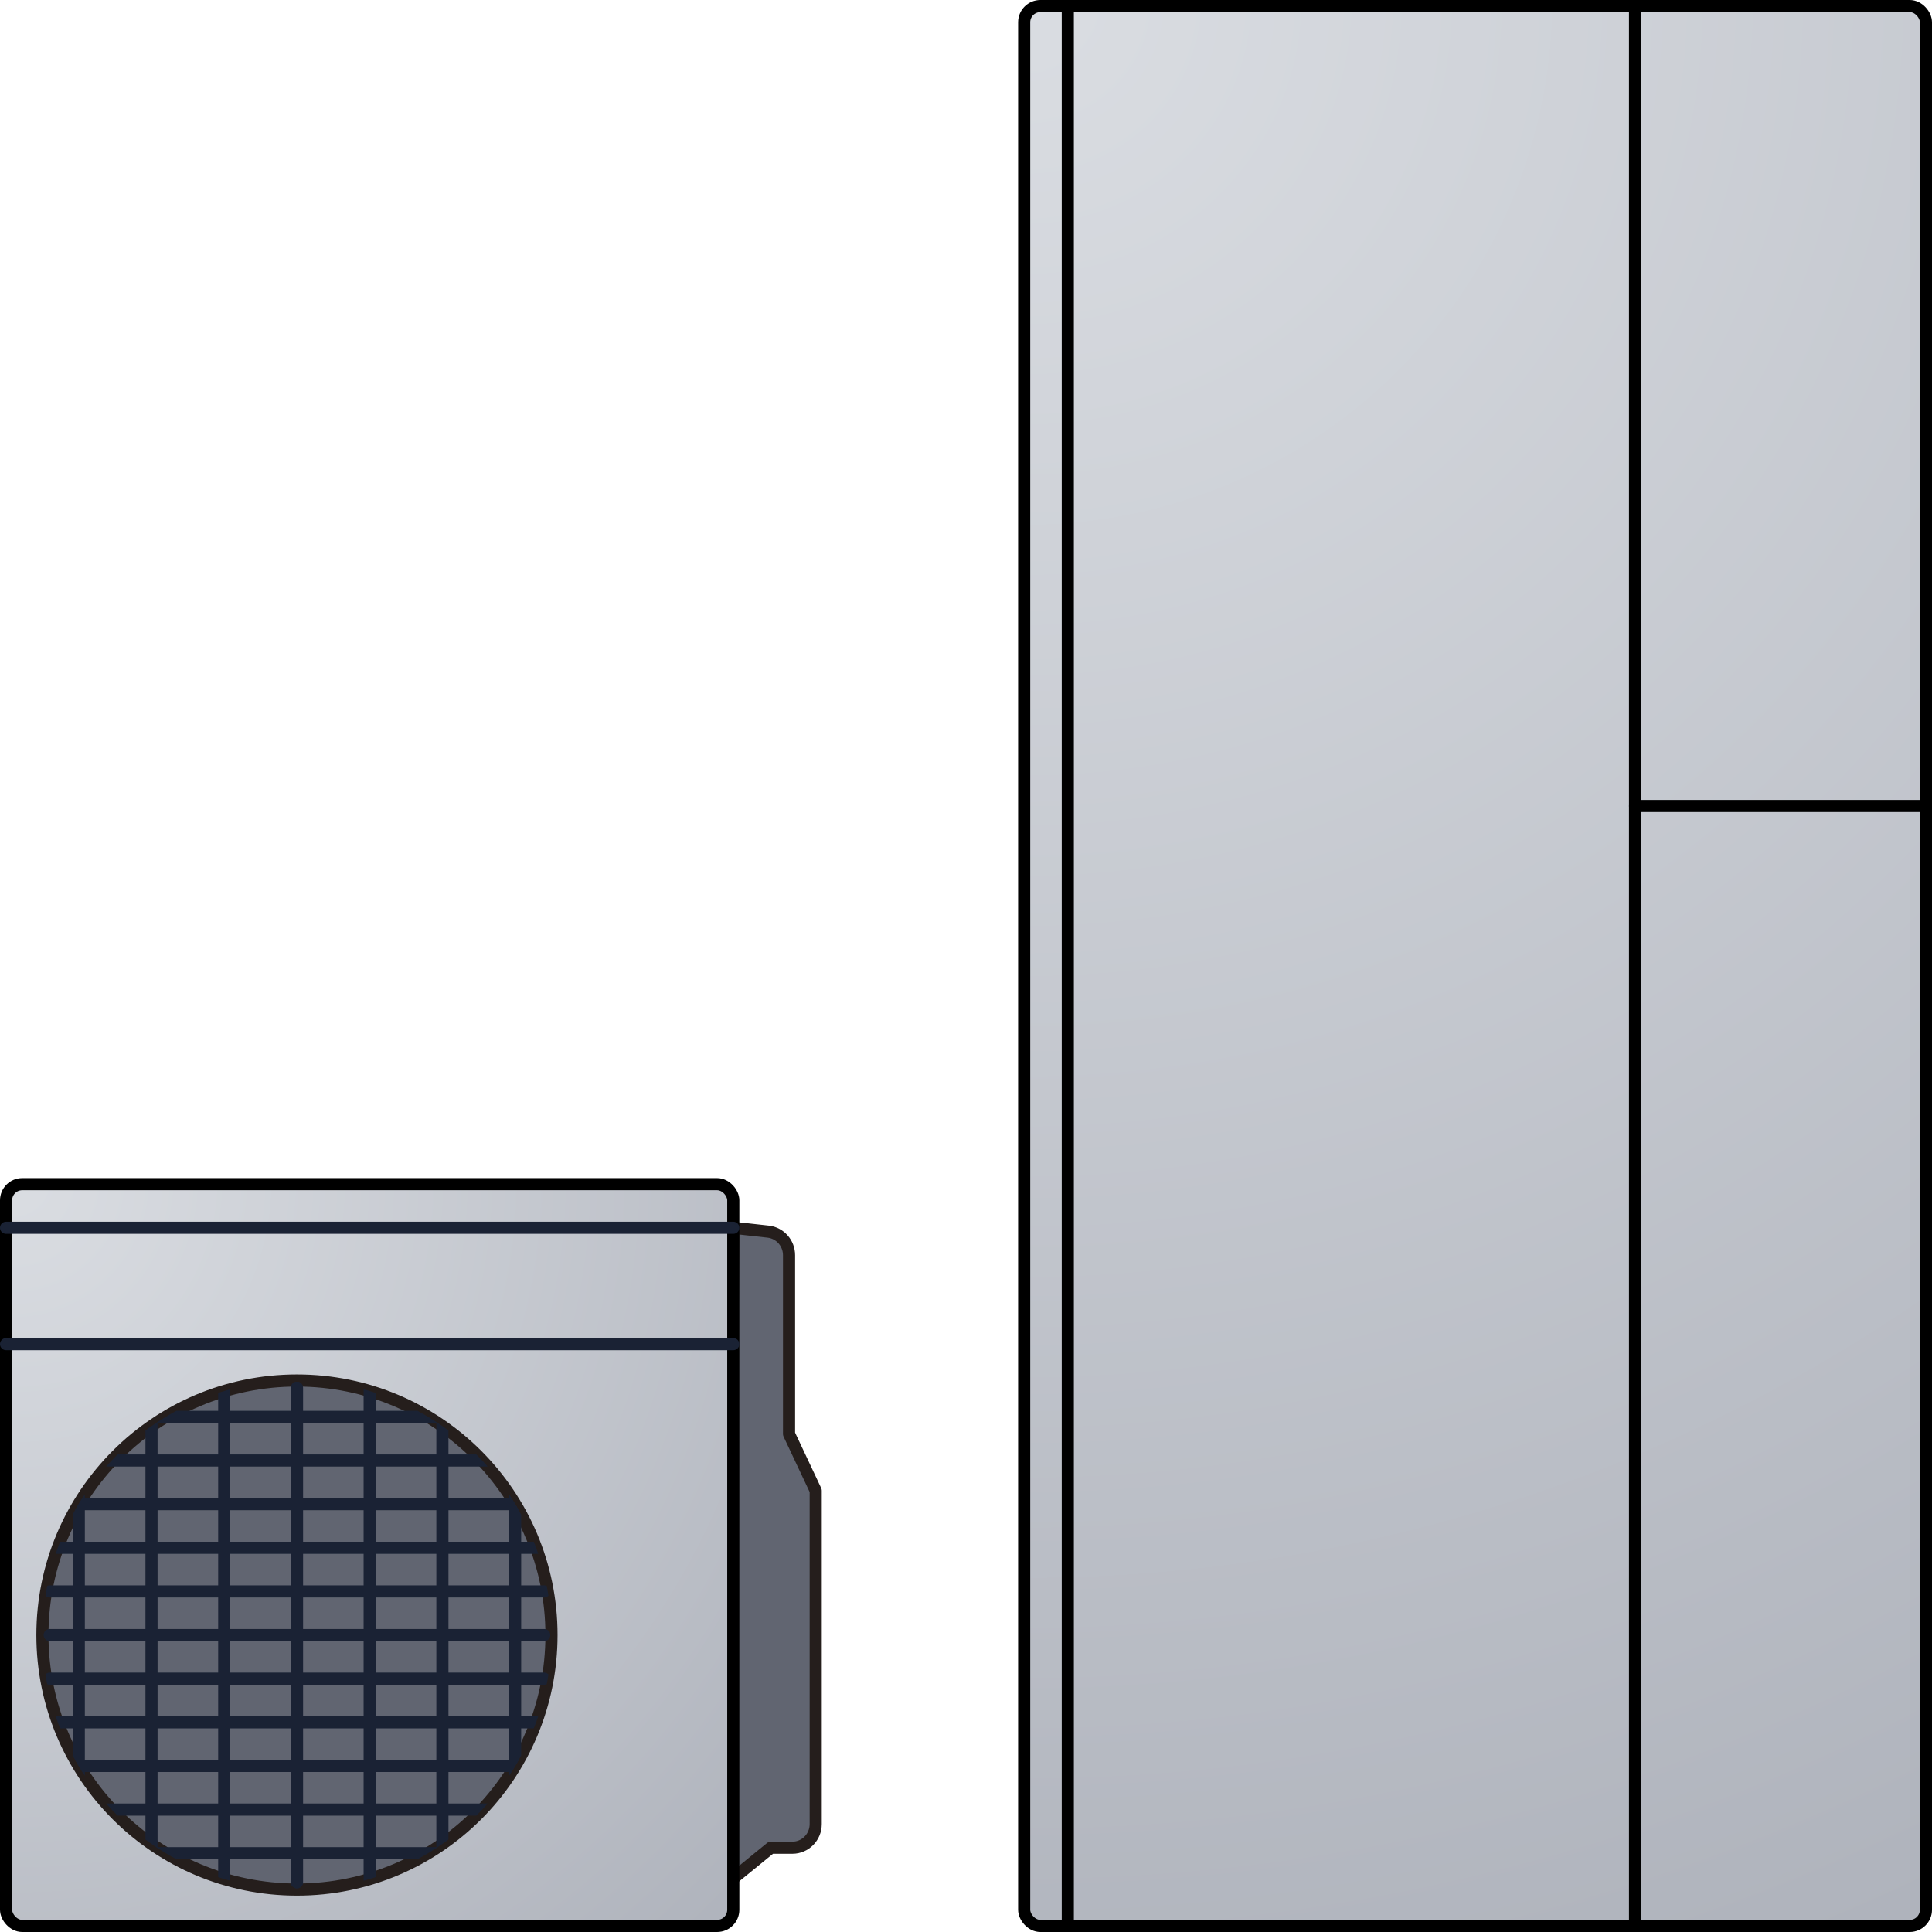 <?xml version="1.0" encoding="UTF-8"?>
<svg id="b" data-name="レイヤー 2" xmlns="http://www.w3.org/2000/svg" xmlns:xlink="http://www.w3.org/1999/xlink" viewBox="0 0 239.1 239.1">
  <defs>
    <style>
      .g, .h, .i, .j, .k, .l {
        stroke-width: 1.5px;
      }

      .g, .h, .i, .j, .l {
        stroke-linecap: round;
        stroke-linejoin: round;
      }

      .g, .k {
        fill: #616571;
        stroke: #251e1c;
      }

      .m {
        stroke-width: 0px;
      }

      .m, .j, .l {
        fill: none;
      }

      .n {
        clip-path: url(#e);
      }

      .h {
        fill: url(#d);
      }

      .h, .i, .j {
        stroke: #000;
      }

      .i {
        fill: url(#f);
      }

      .k {
        stroke-miterlimit: 10;
      }

      .l {
        stroke: #1a2234;
      }
    </style>
    <radialGradient id="d" data-name="名称未設定グラデーション 2" cx="1.73" cy="225.65" fx="1.73" fy="225.65" r="127.48" gradientTransform="translate(0 -84.19) scale(1 1.02)" gradientUnits="userSpaceOnUse">
      <stop offset="0" stop-color="#dadde2"/>
      <stop offset="1" stop-color="#afb3bc"/>
    </radialGradient>
    <clipPath id="e">
      <circle class="m" cx="36.75" cy="202.35" r="31.5"/>
    </clipPath>
    <radialGradient id="f" data-name="名称未設定グラデーション 2" cx="126.95" cy="-.23" fx="126.95" fy="-.23" r="260.66" gradientTransform="matrix(1,0,0,1,0,0)" xlink:href="#d"/>
  </defs>
  <g id="c" data-name="t">
    <g>
      <g>
        <path class="g" d="m97.65,177.47v-22.13c0-1.49-1.11-2.74-2.56-2.91l-4.34-.48-.6,81,5.25-4.28h2.67c1.59,0,2.88-1.31,2.88-2.92v-41.27l-3.3-7.01Z"/>
        <rect class="h" x=".75" y="146.55" width="90" height="91.8" rx="2" ry="2"/>
        <line class="l" x1=".75" y1="151.95" x2="90.75" y2="151.95"/>
        <line class="l" x1=".75" y1="166.35" x2="90.75" y2="166.35"/>
        <circle class="k" cx="36.75" cy="202.35" r="31.5"/>
        <g class="n">
          <g>
            <line class="l" x1="36.75" y1="171.75" x2="36.75" y2="232.95"/>
            <line class="l" x1="36.75" y1="171.75" x2="36.75" y2="232.95"/>
            <line class="l" x1="45.75" y1="171.75" x2="45.75" y2="232.95"/>
            <line class="l" x1="27.75" y1="171.75" x2="27.75" y2="232.95"/>
            <line class="l" x1="18.75" y1="171.75" x2="18.75" y2="232.95"/>
            <line class="l" x1="9.75" y1="171.75" x2="9.75" y2="232.95"/>
            <line class="l" x1="54.75" y1="171.75" x2="54.75" y2="232.95"/>
            <line class="l" x1="63.75" y1="171.75" x2="63.75" y2="232.95"/>
            <line class="l" x1="6.15" y1="202.35" x2="67.35" y2="202.35"/>
            <line class="l" x1="6.15" y1="207.75" x2="67.35" y2="207.75"/>
            <line class="l" x1="6.15" y1="196.95" x2="67.35" y2="196.95"/>
            <line class="l" x1="6.15" y1="191.55" x2="67.35" y2="191.55"/>
            <line class="l" x1="6.15" y1="186.15" x2="67.35" y2="186.15"/>
            <line class="l" x1="6.15" y1="180.75" x2="67.35" y2="180.75"/>
            <line class="l" x1="6.15" y1="175.35" x2="67.35" y2="175.35"/>
            <line class="l" x1="6.15" y1="213.15" x2="67.35" y2="213.15"/>
            <line class="l" x1="6.15" y1="218.55" x2="67.35" y2="218.55"/>
            <line class="l" x1="6.15" y1="223.95" x2="67.35" y2="223.95"/>
            <line class="l" x1="6.15" y1="229.35" x2="67.35" y2="229.35"/>
          </g>
        </g>
      </g>
      <g>
        <rect class="i" x="126.75" y=".75" width="111.6" height="237.6" rx="2" ry="2"/>
        <line class="j" x1="132.15" y1=".75" x2="132.15" y2="238.35"/>
        <line class="j" x1="202.35" y1=".75" x2="202.35" y2="238.35"/>
        <line class="j" x1="202.35" y1="99.75" x2="238.35" y2="99.75"/>
      </g>
    </g>
  </g>
</svg>